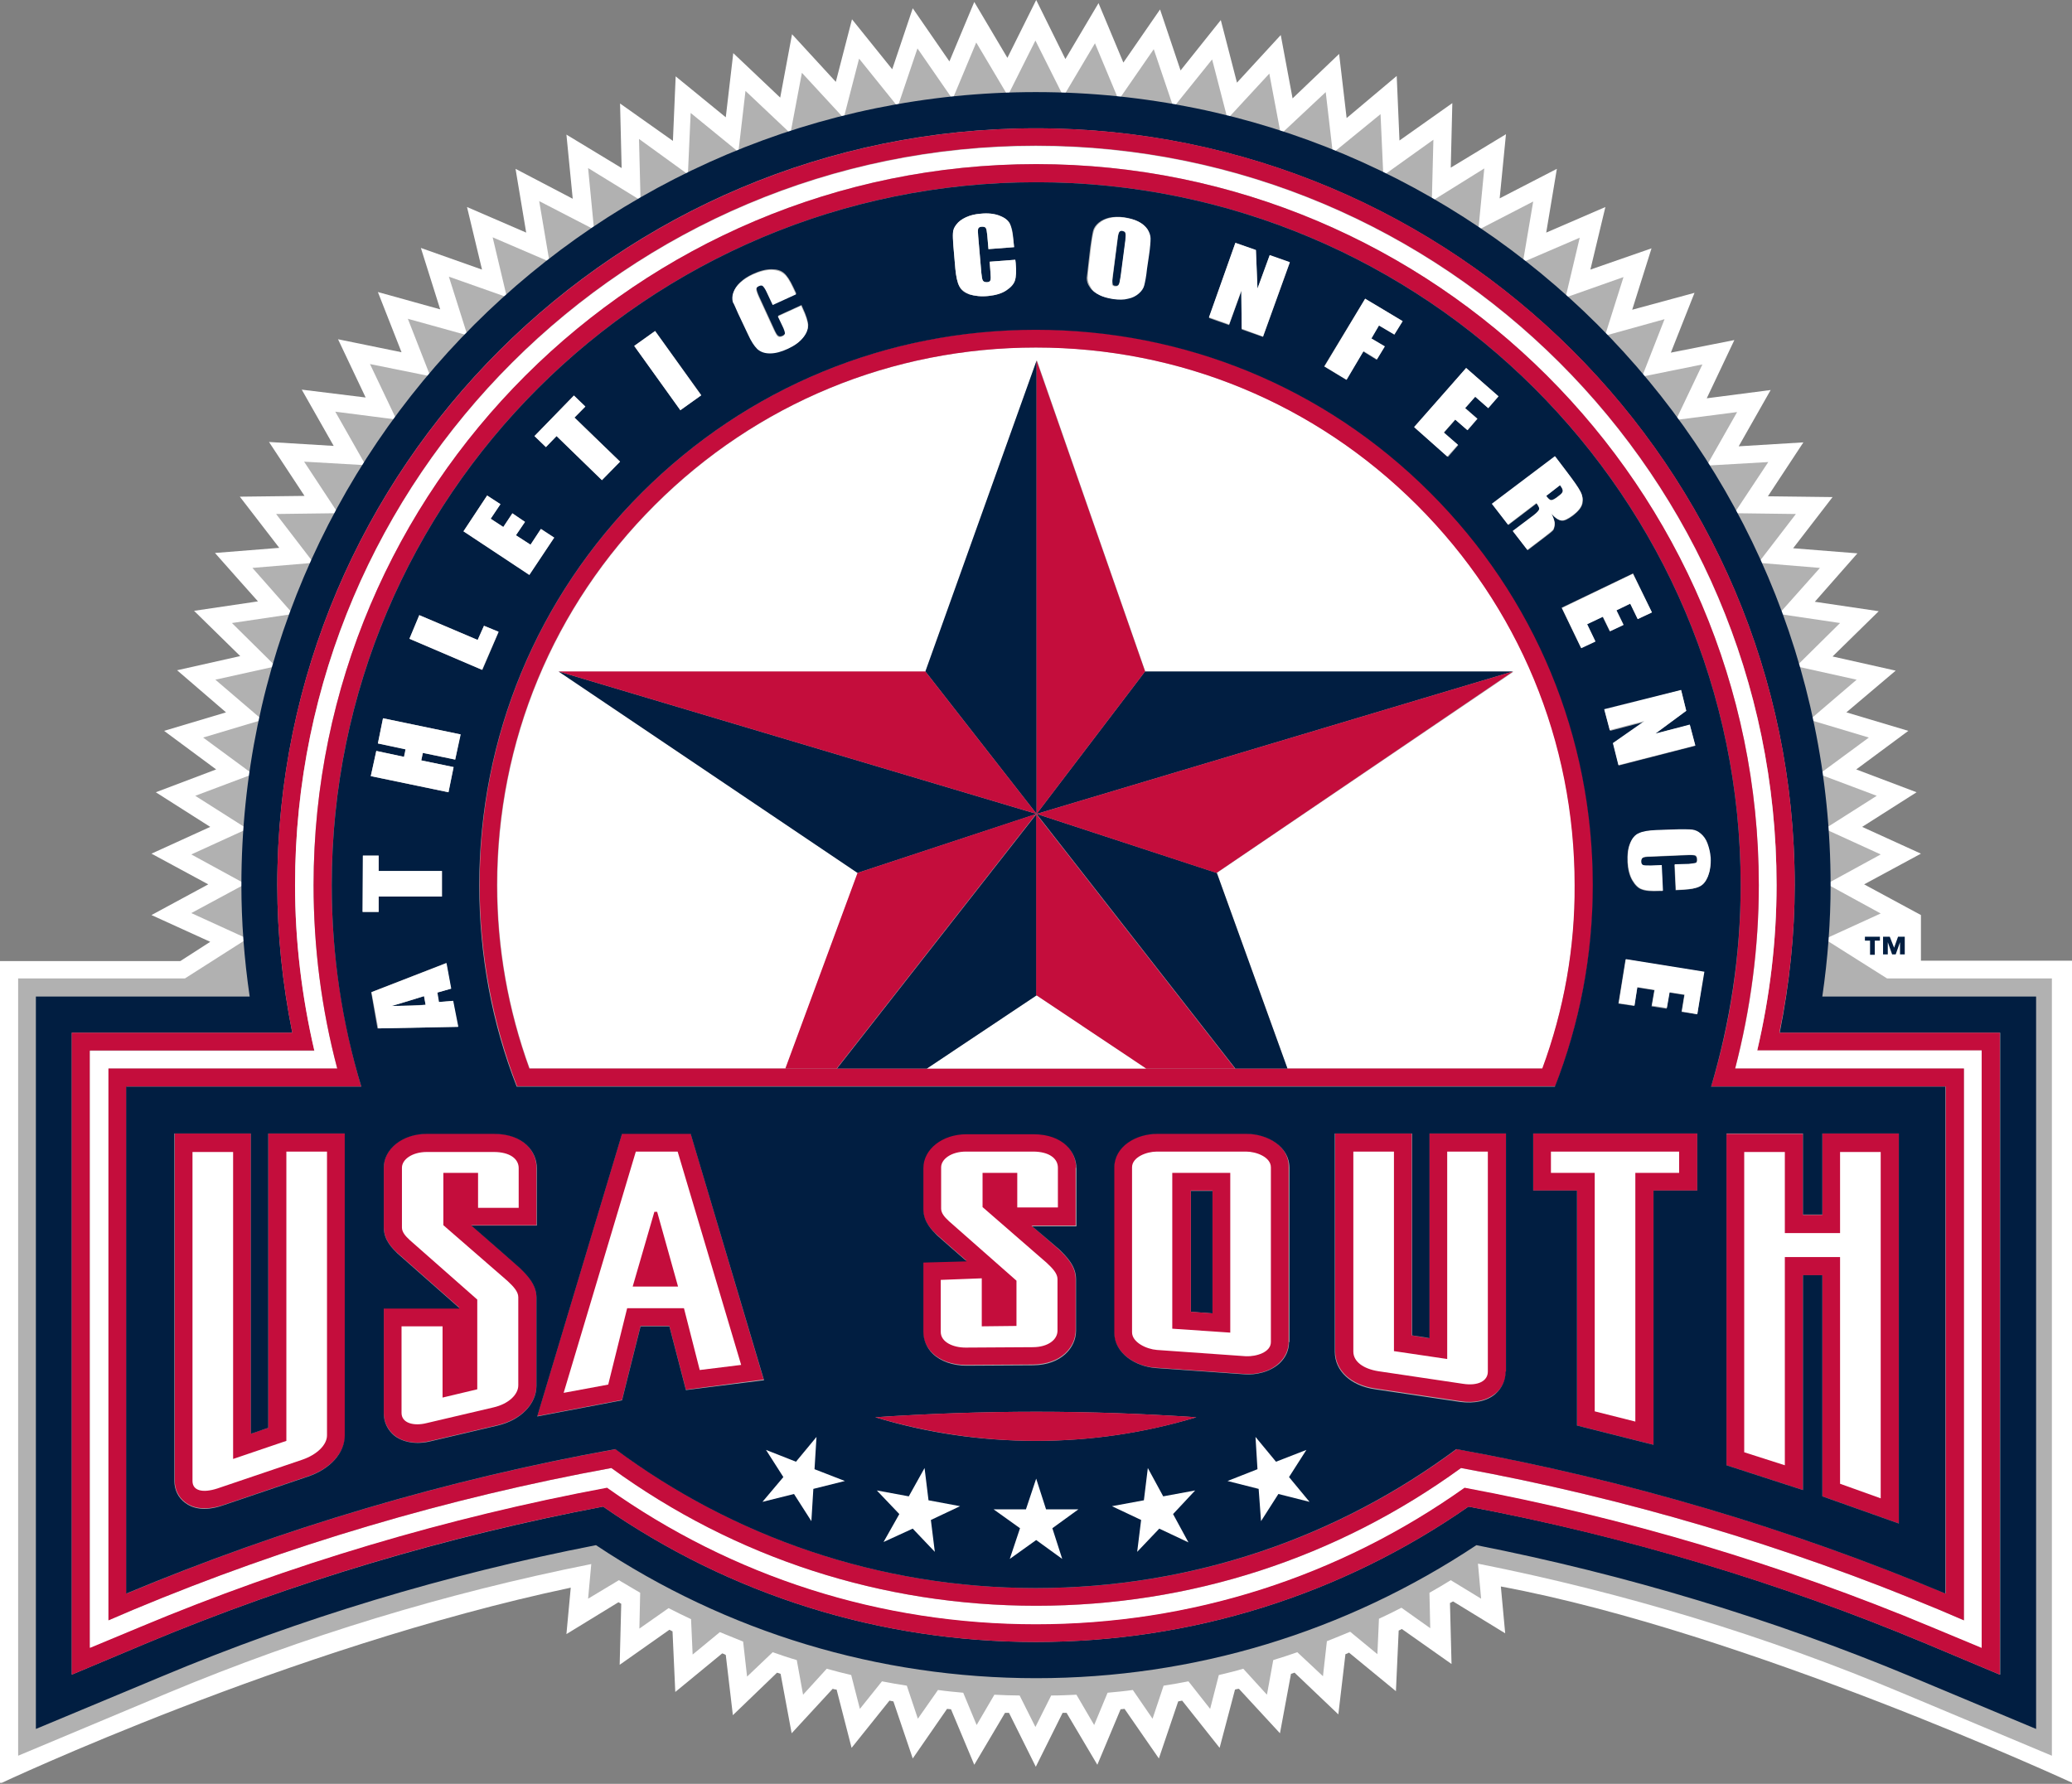 <svg width="144" height="124" viewBox="0 0 144 124" fill="none" xmlns="http://www.w3.org/2000/svg">
<rect x="0" y="0" width="144" height="124" fill="#808080" stroke="none"/>
<g clip-path="url(#clip0_4430_260244)">
<path d="M144 66.782H133.501V63.609L129.553 61.475L133.501 59.341L129.416 57.48L133.199 55.073L129.005 53.486L132.624 50.805L128.32 49.519L131.746 46.619L127.36 45.634L130.568 42.488L126.127 41.831L129.087 38.466L124.619 38.111L127.36 34.554L122.865 34.499L125.332 30.751L120.836 31.025L123.057 27.112L118.616 27.687L120.535 23.638L116.121 24.513L117.766 20.355L113.435 21.531L114.778 17.263L110.529 18.741L111.571 14.391L107.459 16.169L108.199 11.737L104.224 13.789L104.662 9.329L100.825 11.655L100.934 7.168L97.261 9.767L97.069 5.28L93.588 8.208L93.067 3.748L89.832 6.84L89.01 2.435L85.967 5.745L84.843 1.395L82.047 4.897L80.621 0.657L78.072 4.35L76.345 0.219L74.042 4.104L72.014 0L70.013 4.022L67.71 0.137L65.983 4.268L63.434 0.575L62.008 4.815L59.212 1.341L58.088 5.691L55.045 2.38L54.223 6.785L50.961 3.693L50.44 8.153L46.958 5.308L46.766 9.794L43.093 7.195L43.203 11.682L39.365 9.357L39.803 13.816L35.829 11.737L36.569 16.169L32.457 14.391L33.499 18.741L29.25 17.236L30.593 21.504L26.262 20.3L27.906 24.486L23.493 23.583L25.412 27.632L20.971 27.085L23.191 30.997L18.696 30.724L21.163 34.472L16.667 34.526L19.408 38.083L14.94 38.439L16.612 40.327L17.928 41.804L13.487 42.461L16.695 45.607L12.308 46.592L15.708 49.519L11.404 50.805L15.022 53.486L10.828 55.073L14.611 57.48L10.527 59.341L14.474 61.475L10.527 63.609L14.611 65.469L12.528 66.81H0V123.989C0 123.989 20.148 114.496 39.666 110.365L39.365 113.593L42.983 111.377C43.038 111.404 43.12 111.459 43.175 111.486L43.066 115.727L46.52 113.292C46.602 113.319 46.657 113.374 46.739 113.401L46.931 117.615L50.193 114.933C50.275 114.961 50.358 114.988 50.44 115.043L50.933 119.229L54.003 116.274C54.086 116.301 54.168 116.329 54.25 116.356L55.018 120.487L57.869 117.396C57.951 117.423 58.06 117.45 58.143 117.45L59.184 121.5L61.816 118.216C61.898 118.244 62.008 118.244 62.09 118.271L63.434 122.238L65.818 118.791C65.901 118.791 66.01 118.818 66.093 118.818L67.71 122.676L69.848 119.065C69.93 119.065 70.04 119.065 70.122 119.065L71.986 122.813L73.85 119.065C73.933 119.065 74.042 119.065 74.124 119.065L76.263 122.676L77.88 118.818C77.962 118.818 78.072 118.791 78.154 118.791L80.539 122.238L81.882 118.271C81.965 118.244 82.074 118.244 82.156 118.216L84.761 121.5L85.83 117.45C85.912 117.423 86.022 117.396 86.104 117.396L88.955 120.487L89.722 116.356C89.805 116.329 89.887 116.301 89.969 116.274L93.012 119.174L93.505 114.988C93.588 114.961 93.67 114.933 93.752 114.879L97.014 117.56L97.206 113.347C97.288 113.319 97.371 113.265 97.425 113.237L100.879 115.672L100.77 111.432C100.852 111.404 100.907 111.349 100.989 111.322L104.608 113.538L104.306 110.282C121.357 113.456 144.027 123.934 144.027 123.934V66.782H144Z" fill="white"/>
<path d="M131.143 68.013L126.812 65.278L130.704 63.499L126.949 61.447L130.704 59.395L126.812 57.617L130.43 55.319L126.428 53.814L129.882 51.27L125.77 50.039L129.032 47.248L124.838 46.318L127.881 43.309L123.632 42.679L126.483 39.478L122.206 39.123L124.811 35.73L120.534 35.675L122.892 32.119L118.615 32.365L120.726 28.644L116.477 29.192L118.314 25.334L114.12 26.182L115.682 22.188L111.543 23.337L112.831 19.26L108.802 20.683L109.788 16.524L105.841 18.221L106.554 14.008L102.743 15.977L103.155 11.709L99.509 13.98L99.618 9.712L96.137 12.202L95.945 7.934L92.628 10.642L92.135 6.402L89.01 9.329L88.215 5.116L85.309 8.262L84.24 4.131L81.553 7.469L80.183 3.42L77.743 6.949L76.098 3.009L73.905 6.703L71.959 2.818L70.04 6.648L67.847 2.955L66.202 6.894L63.762 3.365L62.392 7.414L59.705 4.076L58.636 8.208L55.73 5.061L54.935 9.274L51.81 6.32L51.317 10.56L48 7.852L47.808 12.12L44.409 9.658L44.518 13.925L40.872 11.682L41.284 15.95L37.473 13.98L38.186 18.193L34.239 16.497L35.225 20.656L31.196 19.233L32.484 23.309L28.345 22.16L29.907 26.155L25.713 25.307L27.55 29.164L23.301 28.617L25.412 32.338L21.135 32.092L23.493 35.675L19.189 35.73L21.793 39.123L17.544 39.478L20.367 42.679L16.119 43.309L19.161 46.318L14.967 47.248L18.229 50.039L14.117 51.27L17.571 53.814L13.569 55.319L17.188 57.617L13.295 59.395L17.051 61.447L13.295 63.472L17.188 65.25L12.856 68.013H1.261V122.047L11.705 117.669C21.08 113.757 30.949 110.748 41.092 108.723L40.872 111.131L43.011 109.845C43.504 110.146 43.998 110.419 44.491 110.72L44.436 113.21L46.465 111.787C46.986 112.061 47.506 112.307 48.027 112.553L48.137 115.015L50.028 113.456C50.577 113.675 51.097 113.894 51.646 114.113L51.92 116.548L53.702 114.851C54.25 115.043 54.798 115.234 55.374 115.398L55.812 117.806L57.457 116C58.033 116.165 58.581 116.301 59.157 116.438L59.76 118.791L61.295 116.876C61.871 116.985 62.446 117.095 63.022 117.177L63.79 119.475L65.188 117.478C65.763 117.56 66.366 117.615 66.942 117.669L67.874 119.913L69.108 117.806C69.683 117.833 70.286 117.861 70.862 117.861L71.959 120.049L73.055 117.861C73.658 117.861 74.234 117.833 74.81 117.806L76.043 119.913L76.975 117.669C77.551 117.615 78.154 117.56 78.73 117.478L80.1 119.475L80.868 117.177C81.444 117.095 82.019 116.985 82.595 116.876L84.103 118.791L84.706 116.438C85.281 116.301 85.857 116.165 86.405 116L88.05 117.806L88.489 115.398C89.037 115.234 89.612 115.043 90.161 114.851L91.943 116.52L92.217 114.085C92.765 113.866 93.313 113.648 93.834 113.429L95.726 114.988L95.835 112.526C96.356 112.28 96.877 112.033 97.398 111.76L99.399 113.182L99.344 110.72C99.838 110.447 100.331 110.146 100.824 109.845L102.935 111.131L102.716 108.696C112.886 110.72 122.782 113.73 132.157 117.669L142.602 122.047V68.013H131.143Z" fill="#B1B1B1"/>
<path d="M126.647 69.272C127.031 66.645 127.223 64.046 127.223 61.529C127.223 31.134 102.442 6.402 71.986 6.402C41.53 6.402 16.776 31.134 16.776 61.529C16.776 64.046 16.968 66.645 17.352 69.272C13.487 69.272 2.494 69.272 2.494 69.272V120.186L11.211 116.548C20.861 112.498 31.031 109.434 41.42 107.41C50.494 113.456 61.048 116.657 72.013 116.657C82.978 116.657 93.505 113.456 102.606 107.41C112.996 109.462 123.166 112.526 132.815 116.548L141.505 120.186V69.272C141.505 69.272 130.512 69.272 126.647 69.272ZM138.983 116.411L133.775 114.222C123.632 109.981 112.968 106.781 102.058 104.729C93.204 110.884 82.814 114.14 71.986 114.14C61.158 114.14 50.768 110.884 41.914 104.729C31.004 106.808 20.34 109.981 10.197 114.222L4.989 116.411V71.789C4.989 71.789 17.818 71.789 20.312 71.789C19.627 68.369 19.271 64.922 19.271 61.529C19.271 32.502 42.928 8.919 71.986 8.919C101.044 8.919 124.728 32.502 124.728 61.529C124.728 64.922 124.372 68.342 123.687 71.789C126.181 71.789 139.01 71.789 139.01 71.789V116.411H138.983Z" fill="#011E41"/>
<path d="M124.729 61.529C124.729 32.502 101.072 8.919 72.014 8.919C42.956 8.919 19.271 32.502 19.271 61.529C19.271 64.922 19.628 68.342 20.313 71.789C17.819 71.789 4.989 71.789 4.989 71.789V116.411L10.198 114.222C20.34 109.982 31.004 106.781 41.914 104.729C50.769 110.884 61.158 114.14 71.986 114.14C82.814 114.14 93.204 110.884 102.058 104.729C112.969 106.808 123.632 109.982 133.775 114.222L138.984 116.411V71.789C138.984 71.789 126.154 71.789 123.66 71.789C124.372 68.342 124.729 64.922 124.729 61.529ZM137.723 73.02V114.523L134.241 113.073C123.852 108.723 112.914 105.467 101.784 103.388C93.04 109.599 82.76 112.882 71.986 112.882C61.213 112.882 50.933 109.599 42.189 103.388C31.059 105.467 20.121 108.723 9.732 113.073L6.25 114.523V73.02C6.25 73.02 19.299 73.02 21.848 73.02C20.971 69.245 20.505 65.387 20.505 61.502C20.505 33.186 43.587 10.123 71.986 10.123C100.359 10.123 123.468 33.159 123.468 61.502C123.468 65.387 123.002 69.245 122.125 73.02C124.701 73.02 137.723 73.02 137.723 73.02Z" fill="#C40D3C"/>
<path d="M123.468 61.53C123.468 33.213 100.386 10.15 71.986 10.15C43.614 10.15 20.505 33.186 20.505 61.53C20.505 65.415 20.971 69.272 21.848 73.047C19.299 73.047 6.25 73.047 6.25 73.047V114.551L9.731 113.101C20.121 108.751 31.059 105.495 42.188 103.416C50.933 109.626 61.213 112.909 71.986 112.909C82.759 112.909 93.039 109.626 101.784 103.416C112.914 105.495 123.851 108.751 134.241 113.101L137.722 114.551V73.02C137.722 73.02 124.674 73.02 122.124 73.02C123.002 69.272 123.468 65.415 123.468 61.53ZM136.489 74.279V112.635L134.762 111.897C124.098 107.437 112.914 104.127 101.537 102.048C92.93 108.313 82.732 111.623 72.014 111.623C61.295 111.623 51.125 108.313 42.49 102.048C31.113 104.127 19.929 107.437 9.265 111.897L7.538 112.635V74.279C7.538 74.279 20.779 74.279 23.438 74.279C22.341 70.12 21.793 65.852 21.793 61.53C21.793 33.897 44.327 11.409 72.014 11.409C99.701 11.409 122.234 33.897 122.234 61.53C122.234 65.852 121.686 70.147 120.589 74.279C123.248 74.279 136.489 74.279 136.489 74.279Z" fill="white"/>
<path d="M122.234 61.529C122.234 33.897 99.7 11.408 72.013 11.408C44.326 11.408 21.793 33.897 21.793 61.529C21.793 65.852 22.341 70.147 23.438 74.278C20.779 74.278 7.538 74.278 7.538 74.278V112.635L9.265 111.897C19.929 107.437 31.113 104.127 42.489 102.047C51.097 108.313 61.295 111.623 72.013 111.623C82.732 111.623 92.902 108.313 101.537 102.047C112.913 104.127 124.098 107.437 134.761 111.897L136.488 112.635V74.278C136.488 74.278 123.248 74.278 120.589 74.278C121.658 70.12 122.234 65.852 122.234 61.529ZM135.227 75.537V110.775C124.427 106.261 113.05 102.868 101.235 100.734C93.066 106.808 82.978 110.392 72.013 110.392C61.048 110.392 50.96 106.808 42.791 100.734C30.976 102.868 19.572 106.261 8.799 110.775V75.537H25.11C23.794 71.105 23.054 66.399 23.054 61.529C23.054 34.554 44.984 12.667 72.013 12.667C99.042 12.667 120.973 34.554 120.973 61.529C120.973 66.399 120.26 71.105 118.917 75.537H135.227Z" fill="#C40D3C"/>
<path fill-rule="evenodd" clip-rule="evenodd" d="M72.013 24.158C62.008 24.158 52.605 28.043 45.532 35.101C38.46 42.16 34.567 51.544 34.567 61.529C34.567 65.934 35.335 70.202 36.815 74.279C37.364 74.279 44.765 74.279 54.606 74.279L59.623 60.681L38.844 46.701H64.338L72.068 25.061L79.607 46.701H105.183L84.569 60.681L89.475 74.279C99.289 74.279 106.663 74.279 107.212 74.279C108.692 70.202 109.459 65.907 109.459 61.529C109.459 51.544 105.567 42.16 98.494 35.101C91.422 28.043 81.992 24.158 72.013 24.158Z" fill="white"/>
<path d="M72.014 22.899C61.679 22.899 51.947 26.921 44.656 34.198C37.336 41.503 33.334 51.188 33.334 61.502C33.334 66.372 34.239 71.105 35.938 75.51H108.089C109.789 71.16 110.721 66.427 110.721 61.502C110.721 51.188 106.691 41.476 99.399 34.198C92.052 26.921 82.348 22.899 72.014 22.899ZM107.184 74.279C106.636 74.279 37.336 74.279 36.788 74.279C35.308 70.202 34.54 65.907 34.54 61.529C34.54 51.544 38.433 42.16 45.505 35.101C52.578 28.043 61.98 24.158 71.986 24.158C81.992 24.158 91.394 28.043 98.467 35.101C105.54 42.16 109.432 51.544 109.432 61.529C109.46 65.907 108.692 70.202 107.184 74.279Z" fill="#C40D3C"/>
<path fill-rule="evenodd" clip-rule="evenodd" d="M82.76 91.186C83.39 91.241 83.61 91.241 84.267 91.296C84.267 89.49 84.267 84.483 84.267 82.787C83.61 82.787 83.418 82.787 82.76 82.787C82.76 84.483 82.76 89.572 82.76 91.186Z" fill="#011E41"/>
<path d="M18.64 99.257C18.229 99.394 18.037 99.448 17.434 99.667C17.434 96.713 17.434 78.793 17.434 78.793H12.144V102.896C12.144 103.552 12.418 104.099 12.911 104.455C13.35 104.783 14.172 105.057 15.515 104.619L21.409 102.622C22.972 102.102 23.986 100.953 23.986 99.749V78.793H18.64C18.64 78.793 18.64 97.615 18.64 99.257Z" fill="#C40D3C"/>
<path fill-rule="evenodd" clip-rule="evenodd" d="M34.321 78.793H29.661C27.989 78.793 26.673 79.832 26.673 81.146V85.304C26.673 86.207 27.303 86.809 27.605 87.082L27.632 87.11C27.632 87.11 31.196 90.256 31.909 90.885V90.94C31.744 90.94 26.673 90.94 26.673 90.94V98.245C26.673 98.847 26.947 99.394 27.413 99.777C28.016 100.269 28.948 100.406 29.935 100.16L34.595 99.065C36.212 98.682 37.282 97.588 37.282 96.302V90.174C37.282 89.244 36.596 88.587 36.158 88.149L36.13 88.122C36.13 88.122 33.992 86.262 32.758 85.167C32.978 85.167 37.282 85.167 37.282 85.167V81.146C37.282 80.024 36.35 78.793 34.321 78.793Z" fill="#C40D3C"/>
<path d="M43.23 78.793L37.336 98.436L43.23 97.314C43.23 97.314 44.189 93.457 44.518 92.171C45.258 92.171 45.779 92.171 46.519 92.171C46.821 93.32 47.671 96.603 47.671 96.603L53.071 95.892L48 78.793H43.23Z" fill="#C40D3C"/>
<path fill-rule="evenodd" clip-rule="evenodd" d="M74.783 81.173C74.783 80.024 73.851 78.793 71.795 78.793H67.135C65.462 78.793 64.147 79.832 64.147 81.146V84.018C64.147 84.921 64.777 85.523 65.079 85.796L65.106 85.824C65.106 85.824 66.148 86.754 67.162 87.629C66.34 87.657 64.147 87.712 64.147 87.712V92.527C64.147 93.101 64.366 93.621 64.777 94.031C65.325 94.579 66.175 94.88 67.135 94.88L71.795 94.852C73.741 94.825 74.755 93.648 74.755 92.445V88.915C74.755 87.985 74.07 87.329 73.631 86.891L73.604 86.864C73.604 86.864 72.617 85.988 71.685 85.195C72.507 85.195 74.755 85.195 74.755 85.195V81.173H74.783Z" fill="#C40D3C"/>
<path d="M86.597 78.793H80.402C78.949 78.793 77.414 79.668 77.414 81.146V92.609C77.414 94.031 78.894 94.989 80.292 95.071L86.488 95.509C87.201 95.564 88.215 95.399 88.9 94.743C89.311 94.36 89.558 93.84 89.558 93.265V81.118C89.585 79.668 88.078 78.793 86.597 78.793ZM84.267 91.296C83.582 91.241 83.39 91.241 82.76 91.186C82.76 89.572 82.76 84.483 82.76 82.76C83.418 82.76 83.609 82.76 84.267 82.76C84.267 84.483 84.267 89.49 84.267 91.296Z" fill="#C40D3C"/>
<path fill-rule="evenodd" clip-rule="evenodd" d="M99.317 78.793C99.317 78.793 99.317 90.666 99.317 93.019C98.742 92.937 98.605 92.91 98.111 92.828C98.111 90.995 98.111 78.793 98.111 78.793H92.793V93.922C92.793 95.263 93.889 96.275 95.589 96.521L101.483 97.397C102.47 97.561 103.347 97.342 103.95 96.849C104.416 96.466 104.663 95.919 104.663 95.29V78.793H103.402H99.317Z" fill="#C40D3C"/>
<path fill-rule="evenodd" clip-rule="evenodd" d="M106.554 82.76C106.554 82.76 108.719 82.76 109.597 82.76C109.597 84.894 109.597 99.093 109.597 99.093L114.915 100.433C114.915 100.433 114.915 84.921 114.915 82.76C115.792 82.76 117.957 82.76 117.957 82.76V78.793H106.554V82.76Z" fill="#C40D3C"/>
<path fill-rule="evenodd" clip-rule="evenodd" d="M126.648 84.456C126.072 84.456 125.908 84.456 125.304 84.456C125.304 82.951 125.304 78.82 125.304 78.82H119.986V101.856L125.304 103.58C125.304 103.58 125.304 90.721 125.304 88.642C125.88 88.642 126.045 88.642 126.648 88.642C126.648 90.776 126.648 104.017 126.648 104.017L131.966 105.905V78.793H126.648C126.648 78.793 126.648 82.924 126.648 84.456Z" fill="#C40D3C"/>
<path d="M118.918 75.537C120.233 71.105 120.973 66.399 120.973 61.529C120.973 34.554 99.043 12.667 72.014 12.667C44.985 12.667 23.055 34.554 23.055 61.529C23.055 66.399 23.767 71.105 25.111 75.537H8.772V110.775C19.573 106.261 30.95 102.868 42.764 100.734C50.934 106.808 61.022 110.392 71.987 110.392C82.952 110.392 93.04 106.808 101.209 100.734C113.024 102.868 124.428 106.261 135.201 110.775V75.537H118.918ZM23.959 99.777C23.959 101.008 22.945 102.13 21.382 102.649L15.489 104.647C14.145 105.112 13.323 104.811 12.884 104.482C12.391 104.127 12.117 103.58 12.117 102.923V78.793H17.435C17.435 78.793 17.435 96.713 17.435 99.667C18.038 99.476 18.203 99.394 18.641 99.257C18.641 97.615 18.641 78.793 18.641 78.793H23.959V99.777ZM117.191 49.41L115.025 50.996L117.437 50.395L117.821 51.844L112.503 53.212L112.119 51.68L114.312 50.176L111.9 50.805L111.516 49.355L116.834 47.987L117.191 49.41ZM114.806 42.57L113.819 43.035L113.298 41.941L112.338 42.406L112.832 43.418L111.872 43.883L111.379 42.871L110.282 43.391L110.858 44.567L109.871 45.032L108.528 42.242L113.49 39.861L114.806 42.57ZM108.089 31.736L108.857 32.748C109.378 33.432 109.707 33.897 109.844 34.171C109.981 34.444 110.036 34.718 109.981 34.992C109.926 35.265 109.707 35.539 109.323 35.84C108.994 36.086 108.72 36.223 108.528 36.195C108.336 36.168 108.089 36.031 107.843 35.73C108.007 36.059 108.062 36.305 108.062 36.469C108.035 36.633 108.007 36.77 107.952 36.852C107.898 36.934 107.678 37.098 107.322 37.372L106.171 38.247L105.156 36.934L106.609 35.84C106.856 35.676 106.965 35.539 106.993 35.429C107.02 35.347 106.938 35.211 106.801 34.992L104.827 36.496L103.758 35.074L108.089 31.736ZM101.894 25.58L104.142 27.55L103.429 28.371L102.525 27.577L101.839 28.371L102.689 29.11L102.004 29.903L101.154 29.164L100.359 30.067L101.346 30.942L100.633 31.763L98.303 29.711L101.894 25.58ZM94.876 20.765L97.481 22.325L96.905 23.255L95.836 22.625L95.288 23.528L96.22 24.103L95.671 25.006L94.739 24.431L93.561 26.401L92.025 25.471L94.876 20.765ZM85.858 16.88L87.283 17.4L87.393 20.081L88.243 17.756L89.641 18.248L87.776 23.419L86.296 22.899L86.269 20.245L85.419 22.598L84.021 22.106L85.858 16.88ZM75.66 18.139L75.77 17.209C75.852 16.661 75.907 16.278 75.962 16.059C76.016 15.841 76.153 15.649 76.345 15.485C76.537 15.321 76.784 15.211 77.085 15.129C77.387 15.075 77.716 15.047 78.1 15.102C78.456 15.157 78.785 15.239 79.059 15.376C79.333 15.512 79.553 15.676 79.69 15.895C79.854 16.114 79.909 16.333 79.909 16.552C79.909 16.771 79.882 17.181 79.799 17.728L79.662 18.659C79.58 19.206 79.525 19.589 79.47 19.808C79.415 20.026 79.278 20.218 79.087 20.382C78.895 20.546 78.648 20.656 78.346 20.738C78.045 20.793 77.716 20.82 77.332 20.765C76.976 20.71 76.647 20.628 76.373 20.491C76.099 20.355 75.879 20.191 75.742 19.972C75.578 19.753 75.523 19.534 75.523 19.315C75.55 19.096 75.605 18.713 75.66 18.139ZM99.372 34.226C106.691 41.53 110.694 51.215 110.694 61.529C110.694 66.481 109.762 71.187 108.062 75.537H35.911C34.184 71.132 33.307 66.399 33.307 61.529C33.307 51.215 37.337 41.503 44.629 34.226C51.948 26.921 61.652 22.927 71.987 22.927C82.321 22.927 92.053 26.921 99.372 34.226ZM73.631 86.864C74.097 87.329 74.783 87.985 74.783 88.915V92.499C74.783 93.676 73.769 94.88 71.822 94.907L67.162 94.934C66.23 94.934 65.353 94.633 64.804 94.086C64.393 93.676 64.174 93.129 64.174 92.581V87.766C64.174 87.766 66.367 87.712 67.189 87.684C66.175 86.809 65.133 85.879 65.133 85.879L65.106 85.851C64.804 85.55 64.174 84.948 64.174 84.073V81.2C64.174 79.887 65.49 78.847 67.162 78.847H71.822C73.878 78.847 74.81 80.079 74.81 81.228V85.249C74.81 85.249 72.562 85.249 71.74 85.249C72.617 85.988 73.631 86.864 73.631 86.864ZM66.23 16.196C66.257 16.005 66.34 15.786 66.477 15.594C66.641 15.403 66.86 15.239 67.135 15.102C67.436 14.965 67.765 14.883 68.149 14.856C68.67 14.801 69.108 14.856 69.465 14.992C69.821 15.129 70.068 15.321 70.177 15.54C70.314 15.786 70.397 16.142 70.424 16.661L70.479 17.181L68.697 17.318L68.615 16.36C68.587 16.087 68.56 15.923 68.505 15.841C68.45 15.786 68.368 15.758 68.258 15.758C68.121 15.758 68.012 15.813 67.984 15.895C67.957 15.977 67.957 16.169 67.984 16.442L68.204 18.987C68.231 19.26 68.258 19.425 68.313 19.507C68.368 19.589 68.45 19.616 68.587 19.616C68.725 19.616 68.807 19.561 68.834 19.479C68.862 19.397 68.862 19.206 68.834 18.905L68.779 18.193L70.561 18.057L70.589 18.276C70.643 18.85 70.616 19.26 70.534 19.507C70.451 19.753 70.26 19.972 69.931 20.191C69.602 20.41 69.191 20.519 68.697 20.574C68.176 20.628 67.738 20.574 67.381 20.464C67.025 20.355 66.778 20.163 66.668 19.89C66.531 19.643 66.449 19.233 66.394 18.686L66.257 17.072C66.23 16.689 66.23 16.388 66.23 16.196ZM50.988 20.3C51.071 20.054 51.208 19.835 51.454 19.616C51.674 19.397 51.975 19.206 52.332 19.041C52.798 18.823 53.236 18.713 53.62 18.713C54.004 18.713 54.278 18.795 54.497 18.987C54.689 19.151 54.908 19.479 55.128 19.944L55.347 20.41L53.73 21.148L53.318 20.273C53.209 20.026 53.099 19.862 53.044 19.835C52.989 19.78 52.88 19.78 52.77 19.835C52.633 19.89 52.578 19.972 52.578 20.054C52.578 20.136 52.633 20.327 52.743 20.574L53.812 22.899C53.922 23.145 54.004 23.282 54.086 23.337C54.168 23.392 54.251 23.392 54.388 23.337C54.497 23.282 54.579 23.2 54.579 23.118C54.579 23.036 54.525 22.844 54.388 22.571L54.086 21.942L55.703 21.203L55.786 21.394C56.032 21.914 56.142 22.297 56.169 22.571C56.169 22.817 56.06 23.118 55.84 23.419C55.594 23.72 55.265 23.993 54.799 24.185C54.333 24.404 53.894 24.513 53.538 24.513C53.154 24.513 52.88 24.431 52.66 24.212C52.441 24.021 52.222 23.665 52.003 23.173L51.317 21.723C51.153 21.367 51.043 21.093 50.988 20.902C50.906 20.738 50.906 20.519 50.988 20.3ZM45.533 23.009L48.74 27.468L47.288 28.508L44.08 24.048L45.533 23.009ZM39.886 27.495L40.681 28.261L39.941 29.027L43.093 32.092L41.832 33.377L38.68 30.313L37.94 31.079L37.145 30.313L39.886 27.495ZM33.855 34.444L34.76 35.046L34.102 36.059L34.979 36.633L35.61 35.703L36.487 36.278L35.856 37.208L36.871 37.864L37.611 36.77L38.516 37.372L36.788 39.944L32.211 36.934L33.855 34.444ZM29.14 42.761L33.197 44.485L33.636 43.5L34.65 43.938L33.526 46.564L28.455 44.403L29.14 42.761ZM26.152 52.2L28.099 52.611L28.208 52.091L26.262 51.68L26.618 49.929L31.991 51.051L31.635 52.802L29.387 52.337L29.277 52.857L31.525 53.322L31.169 55.073L25.768 53.951L26.152 52.2ZM25.22 59.477H26.317V60.544H30.73V62.323H26.317V63.39H25.22V59.477ZM25.796 68.971L31.004 66.946L31.333 68.725L30.374 68.998L30.483 69.655L31.47 69.573L31.799 71.379L26.235 71.488L25.796 68.971ZM37.282 85.195C37.282 85.195 32.978 85.195 32.759 85.195C34.02 86.289 36.13 88.149 36.13 88.149L36.158 88.177C36.597 88.614 37.282 89.271 37.282 90.201V96.33C37.282 97.588 36.213 98.71 34.595 99.093L29.935 100.187C28.948 100.433 28.016 100.269 27.413 99.804C26.947 99.421 26.673 98.874 26.673 98.272V90.967C26.673 90.967 31.744 90.967 31.909 90.967V90.913C31.196 90.283 27.633 87.137 27.633 87.137L27.605 87.11C27.304 86.809 26.673 86.234 26.673 85.331V81.173C26.673 79.86 27.989 78.82 29.661 78.82H34.321C36.377 78.82 37.309 80.051 37.309 81.2V85.195H37.282ZM47.671 96.63C47.671 96.63 46.822 93.347 46.52 92.198C45.78 92.198 45.259 92.198 44.519 92.198C44.19 93.484 43.23 97.342 43.23 97.342L37.337 98.463L43.23 78.82H48L53.099 95.947L47.671 96.63ZM72.014 100.16C68.176 100.16 64.421 99.613 60.83 98.518C64.53 98.272 68.258 98.135 72.014 98.135C75.77 98.135 79.47 98.272 83.144 98.518C79.607 99.585 75.879 100.16 72.014 100.16ZM89.586 93.293C89.586 93.84 89.366 94.36 88.928 94.77C88.243 95.399 87.228 95.591 86.516 95.536L80.32 95.098C78.895 94.989 77.442 94.059 77.442 92.636V81.173C77.442 79.695 78.95 78.82 80.43 78.82H86.625C88.078 78.82 89.613 79.695 89.613 81.173V93.293H89.586ZM104.635 95.345C104.635 95.947 104.389 96.494 103.923 96.904C103.347 97.397 102.47 97.588 101.456 97.451L95.562 96.576C93.862 96.33 92.766 95.29 92.766 93.977V78.793H98.138C98.138 78.793 98.138 90.995 98.138 92.828C98.632 92.91 98.769 92.91 99.345 93.019C99.345 90.666 99.345 78.793 99.345 78.793H103.402H104.663V95.345H104.635ZM117.958 82.76C117.958 82.76 115.792 82.76 114.915 82.76C114.915 84.921 114.915 100.433 114.915 100.433L109.597 99.093C109.597 99.093 109.597 84.921 109.597 82.76C108.72 82.76 106.554 82.76 106.554 82.76V78.793H117.958V82.76ZM117.958 70.503L116.862 70.339L117.053 69.162L116.012 68.998L115.82 70.12L114.778 69.956L114.97 68.834L113.791 68.643L113.572 69.928L112.475 69.764L112.969 66.7L118.397 67.576L117.958 70.503ZM118.671 60.955C118.534 61.311 118.342 61.529 118.095 61.639C117.848 61.748 117.492 61.83 116.971 61.858L116.45 61.885L116.368 60.107L117.328 60.079C117.602 60.079 117.794 60.052 117.848 59.997C117.903 59.97 117.958 59.861 117.931 59.751C117.931 59.614 117.876 59.505 117.794 59.477C117.711 59.45 117.519 59.423 117.245 59.45L114.669 59.56C114.394 59.56 114.23 59.587 114.148 59.642C114.065 59.696 114.038 59.779 114.038 59.915C114.038 60.052 114.093 60.134 114.175 60.161C114.257 60.189 114.449 60.216 114.751 60.189L115.464 60.161L115.546 61.94H115.326C114.751 61.967 114.34 61.94 114.093 61.83C113.846 61.748 113.627 61.529 113.435 61.201C113.243 60.873 113.133 60.435 113.106 59.943C113.079 59.423 113.133 58.985 113.27 58.657C113.408 58.301 113.599 58.082 113.874 57.946C114.148 57.836 114.531 57.754 115.08 57.727L116.697 57.672C117.081 57.645 117.382 57.672 117.602 57.699C117.794 57.727 117.985 57.809 118.177 57.973C118.369 58.137 118.534 58.356 118.643 58.657C118.753 58.958 118.835 59.286 118.835 59.669C118.89 60.189 118.835 60.599 118.671 60.955ZM131.966 105.905L126.648 104.017C126.648 104.017 126.648 90.748 126.648 88.642C126.072 88.642 125.908 88.642 125.305 88.642C125.305 90.721 125.305 103.58 125.305 103.58L119.987 101.856V78.793H125.305C125.305 78.793 125.305 82.924 125.305 84.429C125.88 84.429 126.045 84.429 126.648 84.429C126.648 82.924 126.648 78.793 126.648 78.793H131.966V105.905Z" fill="#011E41"/>
<path fill-rule="evenodd" clip-rule="evenodd" d="M27.221 69.929C28.29 69.901 29.085 69.874 29.578 69.847L29.469 69.245C28.866 69.436 28.098 69.682 27.221 69.929Z" fill="#011E41"/>
<path fill-rule="evenodd" clip-rule="evenodd" d="M107.761 34.745C107.843 34.773 107.98 34.718 108.172 34.581L108.418 34.39C108.556 34.28 108.638 34.171 108.61 34.089C108.61 34.007 108.528 33.87 108.418 33.706L107.459 34.472C107.569 34.609 107.678 34.718 107.761 34.745Z" fill="#011E41"/>
<path d="M77.523 19.862C77.633 19.89 77.715 19.835 77.77 19.753C77.825 19.671 77.852 19.479 77.907 19.151L78.236 16.634C78.263 16.388 78.263 16.224 78.236 16.142C78.209 16.06 78.154 16.032 78.044 16.005C77.962 16.005 77.88 16.005 77.825 16.06C77.77 16.114 77.715 16.279 77.688 16.552L77.359 19.096C77.304 19.425 77.304 19.616 77.332 19.698C77.332 19.808 77.386 19.862 77.523 19.862Z" fill="#011E41"/>
<path d="M31.498 69.573L30.511 69.655L30.401 68.998L31.361 68.725L31.032 66.947L25.823 68.971L26.289 71.488L31.854 71.379L31.498 69.573ZM27.221 69.929C28.126 69.655 28.866 69.436 29.469 69.245L29.579 69.847C29.085 69.901 28.29 69.929 27.221 69.929Z" fill="white"/>
<path fill-rule="evenodd" clip-rule="evenodd" d="M26.316 62.323H30.702V60.544H26.316V59.477H25.22L25.192 63.39H26.316V62.323Z" fill="white"/>
<path fill-rule="evenodd" clip-rule="evenodd" d="M31.525 53.322L29.277 52.857L29.387 52.337L31.635 52.802L32.019 51.051L26.618 49.929L26.262 51.68L28.181 52.091L28.071 52.611L26.152 52.2L25.769 53.951L31.169 55.073L31.525 53.322Z" fill="white"/>
<path fill-rule="evenodd" clip-rule="evenodd" d="M34.65 43.91L33.636 43.5L33.197 44.485L29.14 42.761L28.455 44.403L33.499 46.564L34.65 43.91Z" fill="white"/>
<path fill-rule="evenodd" clip-rule="evenodd" d="M38.515 37.372L37.583 36.77L36.87 37.864L35.856 37.208L36.486 36.278L35.609 35.676L34.979 36.633L34.102 36.059L34.787 35.047L33.855 34.445L32.21 36.934L36.788 39.971L38.515 37.372Z" fill="white"/>
<path fill-rule="evenodd" clip-rule="evenodd" d="M38.68 30.313L41.832 33.377L43.093 32.092L39.913 29.027L40.681 28.261L39.886 27.495L37.145 30.313L37.94 31.079L38.68 30.313Z" fill="white"/>
<path d="M45.526 23.011L44.076 24.045L47.281 28.518L48.731 27.484L45.526 23.011Z" fill="white"/>
<path d="M51.289 21.777L51.974 23.227C52.194 23.72 52.413 24.048 52.632 24.267C52.852 24.459 53.126 24.568 53.51 24.568C53.893 24.568 54.304 24.459 54.77 24.24C55.237 24.021 55.566 23.775 55.812 23.474C56.059 23.173 56.169 22.872 56.141 22.626C56.141 22.379 56.004 21.969 55.757 21.449L55.675 21.258L54.058 21.996L54.359 22.626C54.496 22.899 54.551 23.091 54.551 23.173C54.551 23.255 54.496 23.337 54.359 23.392C54.222 23.446 54.14 23.446 54.058 23.392C53.976 23.337 53.893 23.173 53.784 22.954L52.715 20.628C52.605 20.382 52.55 20.191 52.55 20.109C52.55 20.027 52.605 19.945 52.742 19.89C52.852 19.835 52.961 19.835 53.016 19.89C53.071 19.945 53.181 20.081 53.29 20.328L53.701 21.203L55.319 20.464L55.099 19.999C54.88 19.534 54.688 19.206 54.469 19.042C54.277 18.878 53.976 18.768 53.592 18.768C53.208 18.768 52.797 18.878 52.303 19.096C51.947 19.261 51.673 19.452 51.426 19.671C51.207 19.89 51.042 20.109 50.96 20.355C50.878 20.601 50.878 20.793 50.933 21.012C51.015 21.121 51.125 21.422 51.289 21.777Z" fill="white"/>
<path fill-rule="evenodd" clip-rule="evenodd" d="M66.394 18.686C66.448 19.233 66.531 19.616 66.668 19.89C66.805 20.136 67.052 20.327 67.38 20.464C67.737 20.574 68.175 20.628 68.696 20.574C69.19 20.519 69.601 20.41 69.93 20.191C70.259 19.972 70.451 19.753 70.533 19.507C70.615 19.26 70.643 18.85 70.588 18.276L70.56 18.057L68.778 18.193L68.833 18.905C68.861 19.206 68.861 19.397 68.833 19.479C68.806 19.561 68.724 19.616 68.587 19.616C68.45 19.616 68.367 19.589 68.312 19.507C68.258 19.425 68.23 19.26 68.203 18.987L67.984 16.442C67.956 16.169 67.956 15.977 67.984 15.895C68.011 15.813 68.093 15.758 68.258 15.758C68.395 15.758 68.477 15.786 68.504 15.841C68.559 15.895 68.587 16.087 68.614 16.36L68.696 17.318L70.478 17.181L70.423 16.661C70.368 16.142 70.286 15.786 70.177 15.54C70.04 15.293 69.82 15.129 69.464 14.992C69.108 14.856 68.669 14.801 68.148 14.856C67.764 14.883 67.435 14.965 67.134 15.102C66.832 15.239 66.613 15.403 66.476 15.594C66.311 15.786 66.229 15.977 66.229 16.196C66.202 16.388 66.229 16.689 66.257 17.099L66.394 18.686Z" fill="white"/>
<path d="M76.427 20.519C76.701 20.656 77.03 20.738 77.386 20.792C77.77 20.847 78.099 20.847 78.401 20.765C78.702 20.71 78.949 20.574 79.141 20.409C79.333 20.245 79.47 20.054 79.525 19.835C79.579 19.616 79.662 19.233 79.716 18.686L79.853 17.756C79.936 17.209 79.963 16.798 79.963 16.579C79.963 16.36 79.881 16.142 79.744 15.923C79.579 15.704 79.388 15.54 79.113 15.403C78.839 15.266 78.51 15.184 78.154 15.129C77.77 15.075 77.441 15.075 77.14 15.157C76.838 15.211 76.591 15.348 76.4 15.512C76.208 15.676 76.07 15.868 76.016 16.087C75.961 16.306 75.879 16.689 75.824 17.236L75.714 18.166C75.632 18.741 75.605 19.124 75.605 19.342C75.605 19.561 75.687 19.78 75.824 19.999C75.933 20.218 76.153 20.382 76.427 20.519ZM77.332 19.151L77.66 16.607C77.688 16.333 77.743 16.169 77.797 16.114C77.852 16.059 77.935 16.032 78.017 16.059C78.126 16.087 78.181 16.114 78.209 16.196C78.236 16.278 78.236 16.442 78.209 16.689L77.88 19.206C77.825 19.534 77.797 19.725 77.743 19.808C77.688 19.89 77.606 19.917 77.496 19.917C77.386 19.89 77.304 19.862 77.277 19.78C77.277 19.643 77.304 19.452 77.332 19.151Z" fill="white"/>
<path fill-rule="evenodd" clip-rule="evenodd" d="M86.268 20.191L86.296 22.845L87.776 23.392L89.64 18.221L88.242 17.729L87.392 20.054L87.283 17.373L85.857 16.88L84.02 22.051L85.419 22.544L86.268 20.191Z" fill="white"/>
<path fill-rule="evenodd" clip-rule="evenodd" d="M94.767 24.404L95.699 24.978L96.247 24.076L95.315 23.528L95.836 22.625L96.905 23.255L97.481 22.325L94.876 20.765L92.053 25.471L93.588 26.401L94.767 24.404Z" fill="white"/>
<path fill-rule="evenodd" clip-rule="evenodd" d="M101.318 30.915L100.331 30.067L101.126 29.164L101.976 29.903L102.661 29.11L101.812 28.371L102.524 27.578L103.429 28.371L104.142 27.55L101.894 25.58L98.275 29.684L100.578 31.736L101.318 30.915Z" fill="white"/>
<path d="M104.8 36.469L106.773 34.964C106.911 35.156 106.993 35.292 106.965 35.402C106.938 35.484 106.828 35.621 106.582 35.812L105.129 36.907L106.143 38.22L107.294 37.344C107.651 37.071 107.843 36.907 107.925 36.825C107.98 36.742 108.034 36.606 108.034 36.441C108.062 36.277 107.98 36.031 107.815 35.703C108.089 36.004 108.309 36.141 108.5 36.168C108.692 36.195 108.966 36.059 109.295 35.812C109.679 35.539 109.899 35.238 109.953 34.964C110.008 34.691 109.981 34.417 109.816 34.143C109.679 33.87 109.35 33.405 108.829 32.721L108.062 31.709L103.676 35.019L104.8 36.469ZM108.418 33.733C108.555 33.897 108.61 34.034 108.61 34.116C108.61 34.198 108.555 34.308 108.418 34.417L108.171 34.608C107.98 34.745 107.843 34.8 107.76 34.773C107.678 34.745 107.568 34.636 107.459 34.472L108.418 33.733Z" fill="white"/>
<path fill-rule="evenodd" clip-rule="evenodd" d="M109.898 45.06L110.885 44.595L110.309 43.391L111.406 42.871L111.899 43.883L112.831 43.446L112.338 42.433L113.297 41.968L113.818 43.035L114.805 42.57L113.489 39.889L108.555 42.269L109.898 45.06Z" fill="white"/>
<path d="M111.872 50.75L114.284 50.121L112.091 51.653L112.475 53.185L117.821 51.817L117.437 50.367L115.052 50.996L117.19 49.41L116.834 47.96L111.488 49.3L111.872 50.75Z" fill="white"/>
<path fill-rule="evenodd" clip-rule="evenodd" d="M118.67 58.629C118.561 58.328 118.396 58.11 118.204 57.946C118.012 57.781 117.82 57.699 117.629 57.672C117.437 57.645 117.135 57.645 116.724 57.645L115.107 57.699C114.558 57.727 114.175 57.781 113.9 57.918C113.626 58.028 113.434 58.274 113.297 58.629C113.16 58.985 113.105 59.395 113.133 59.915C113.16 60.408 113.27 60.846 113.462 61.174C113.654 61.502 113.873 61.721 114.12 61.803C114.366 61.885 114.778 61.94 115.353 61.913H115.573L115.49 60.134L114.778 60.161C114.476 60.161 114.284 60.161 114.202 60.134C114.12 60.107 114.065 60.025 114.065 59.888C114.065 59.751 114.092 59.669 114.175 59.614C114.257 59.56 114.421 59.532 114.695 59.532L117.272 59.423C117.546 59.423 117.738 59.423 117.82 59.45C117.903 59.478 117.957 59.587 117.957 59.724C117.957 59.861 117.93 59.943 117.875 59.97C117.82 59.997 117.629 60.025 117.354 60.052L116.395 60.079L116.477 61.858L116.998 61.83C117.519 61.803 117.875 61.748 118.122 61.611C118.369 61.502 118.561 61.256 118.698 60.928C118.835 60.572 118.917 60.134 118.89 59.614C118.862 59.259 118.78 58.93 118.67 58.629Z" fill="white"/>
<path fill-rule="evenodd" clip-rule="evenodd" d="M112.503 69.737L113.599 69.901L113.791 68.615L114.998 68.807L114.806 69.901L115.847 70.065L116.039 68.971L117.081 69.135L116.889 70.311L117.958 70.503L118.452 67.548L112.996 66.673L112.503 69.737Z" fill="white"/>
<path fill-rule="evenodd" clip-rule="evenodd" d="M64.393 74.279C69.409 74.279 74.645 74.279 79.662 74.279L72.041 69.19L64.393 74.279Z" fill="white"/>
<path fill-rule="evenodd" clip-rule="evenodd" d="M105.156 46.674H79.58L72.041 56.578L105.156 46.674Z" fill="#011E41"/>
<path fill-rule="evenodd" clip-rule="evenodd" d="M72.041 25.061L64.311 46.674L72.041 56.578V25.061Z" fill="#011E41"/>
<path fill-rule="evenodd" clip-rule="evenodd" d="M38.816 46.674L59.595 60.681L72.041 56.578L38.816 46.674Z" fill="#011E41"/>
<path fill-rule="evenodd" clip-rule="evenodd" d="M72.041 56.578L58.17 74.279C60.199 74.279 62.282 74.279 64.42 74.279L72.041 69.19V56.578Z" fill="#011E41"/>
<path fill-rule="evenodd" clip-rule="evenodd" d="M72.041 56.578L85.857 74.279C87.091 74.279 88.297 74.279 89.476 74.279L84.569 60.681L72.041 56.578Z" fill="#011E41"/>
<path fill-rule="evenodd" clip-rule="evenodd" d="M64.31 46.674H38.816L72.041 56.578L64.31 46.674Z" fill="#C40D3C"/>
<path fill-rule="evenodd" clip-rule="evenodd" d="M84.541 60.681L105.156 46.674L72.041 56.578L84.541 60.681Z" fill="#C40D3C"/>
<path fill-rule="evenodd" clip-rule="evenodd" d="M72.041 69.19L79.662 74.279C81.773 74.279 83.856 74.279 85.83 74.279L72.014 56.578V69.19H72.041Z" fill="#C40D3C"/>
<path fill-rule="evenodd" clip-rule="evenodd" d="M79.58 46.674L72.041 25.061V56.578L79.58 46.674Z" fill="#C40D3C"/>
<path d="M59.596 60.681L54.579 74.279C55.73 74.279 56.937 74.279 58.143 74.279L72.014 56.578L59.596 60.681Z" fill="#C40D3C"/>
<path fill-rule="evenodd" clip-rule="evenodd" d="M60.829 98.518C64.42 99.585 68.176 100.16 72.014 100.16C75.879 100.16 79.634 99.585 83.143 98.518C79.47 98.272 75.742 98.135 72.014 98.135C68.231 98.135 64.502 98.272 60.829 98.518Z" fill="#C40D3C"/>
<path d="M16.201 80.051V101.418L19.902 100.16V80.051H22.726V99.777C22.726 100.433 22.04 101.117 20.999 101.473C18.806 102.212 17.298 102.732 15.105 103.47C14.091 103.799 13.378 103.634 13.378 102.95V80.079H16.201V80.051Z" fill="white"/>
<path d="M30.757 92.198V97.15L33.169 96.576V90.338L28.482 86.207C28.153 85.906 27.934 85.632 27.934 85.332C27.934 84.182 27.934 82.377 27.934 81.173C27.934 80.598 28.646 80.079 29.661 80.079C31.36 80.079 32.621 80.079 34.321 80.079C35.417 80.079 36.048 80.544 36.048 81.2V83.963H33.224V81.529H30.812V85.167L35.28 89.052C35.691 89.435 36.02 89.791 36.02 90.174C36.02 91.679 36.02 94.797 36.02 96.302C36.02 96.931 35.363 97.588 34.294 97.834C32.594 98.245 31.333 98.518 29.633 98.929C28.756 99.147 27.906 98.929 27.906 98.217V92.198H30.757Z" fill="white"/>
<path d="M48.63 95.235L47.534 90.94H43.586L42.27 96.248L39.173 96.822L44.189 80.051H47.095L51.509 94.88L48.63 95.235ZM45.67 84.237H45.478L43.97 89.435H47.123L45.67 84.237Z" fill="white"/>
<path d="M68.231 88.861V92.198L70.643 92.171V89.025L65.956 84.894C65.627 84.593 65.407 84.319 65.407 84.018C65.407 82.869 65.407 82.349 65.407 81.146C65.407 80.571 66.12 80.051 67.134 80.051C68.834 80.051 70.095 80.051 71.794 80.051C72.891 80.051 73.522 80.516 73.522 81.173V83.936H70.698V81.529H68.286V83.909L72.754 87.794C73.165 88.177 73.494 88.532 73.494 88.915C73.494 90.42 73.494 90.995 73.494 92.499C73.494 93.129 72.836 93.648 71.767 93.648C70.067 93.648 68.806 93.676 67.107 93.676C66.23 93.676 65.38 93.293 65.38 92.582V88.97L68.231 88.861Z" fill="white"/>
<path d="M88.324 93.293C88.324 94.004 87.31 94.305 86.597 94.278C84.294 94.114 82.704 94.004 80.402 93.84C79.689 93.785 78.675 93.32 78.675 92.609C78.675 88.177 78.675 85.578 78.675 81.146C78.675 80.434 79.689 80.051 80.402 80.051C82.704 80.051 84.294 80.051 86.597 80.051C87.31 80.051 88.324 80.434 88.324 81.146C88.324 85.578 88.324 88.861 88.324 93.293ZM85.501 81.529H81.471V92.363L85.501 92.636V81.529Z" fill="white"/>
<path d="M96.877 80.051V93.922L100.578 94.469V80.051H103.402V95.345C103.402 96.001 102.716 96.357 101.674 96.193C99.481 95.865 97.974 95.646 95.781 95.317C94.766 95.153 94.054 94.661 94.054 93.949V80.051H96.877Z" fill="white"/>
<path d="M113.653 98.819L110.83 98.108V81.529H107.787V80.051H116.696V81.529H113.653V98.819Z" fill="white"/>
<path d="M124.043 87.383V101.856L121.22 100.953V80.079H124.043V85.715H127.881V80.079H130.705V104.154L127.881 103.142V87.383H124.043Z" fill="white"/>
<path d="M72.013 102.786L72.699 104.92H74.947L73.137 106.233L73.823 108.367L72.013 107.054L70.177 108.367L70.889 106.233L69.053 104.92H71.301L72.013 102.786Z" fill="white"/>
<path d="M79.772 102.048L80.841 104.017L83.061 103.607L81.526 105.249L82.595 107.218L80.567 106.261L79.032 107.875L79.306 105.659L77.277 104.701L79.498 104.291L79.772 102.048Z" fill="white"/>
<path d="M87.255 99.886L88.68 101.61L90.791 100.789L89.585 102.677L91.01 104.4L88.845 103.853L87.639 105.741L87.474 103.498L85.309 102.95L87.392 102.13L87.255 99.886Z" fill="white"/>
<path d="M64.255 102.048L64.53 104.291L66.723 104.701L64.694 105.659L64.968 107.875L63.433 106.261L61.404 107.191L62.501 105.249L60.938 103.607L63.159 104.017L64.255 102.048Z" fill="white"/>
<path d="M56.745 99.886L56.608 102.13L58.719 102.95L56.526 103.498L56.389 105.741L55.182 103.853L52.989 104.4L54.442 102.677L53.236 100.789L55.319 101.61L56.745 99.886Z" fill="white"/>
<path d="M131.637 65.88L131.911 65.114H132.377V66.345H132.048V65.496L131.747 66.345H131.5L131.198 65.496V66.345H130.869V65.114H131.335L131.637 65.88ZM130.65 65.387H130.294V66.372H129.965V65.387H129.608V65.114H130.65V65.387Z" fill="#011E41"/>
</g>
<defs>
<clipPath id="clip0_4430_260244">
<rect width="144" height="123.934" fill="white"/>
</clipPath>
</defs>
</svg>
